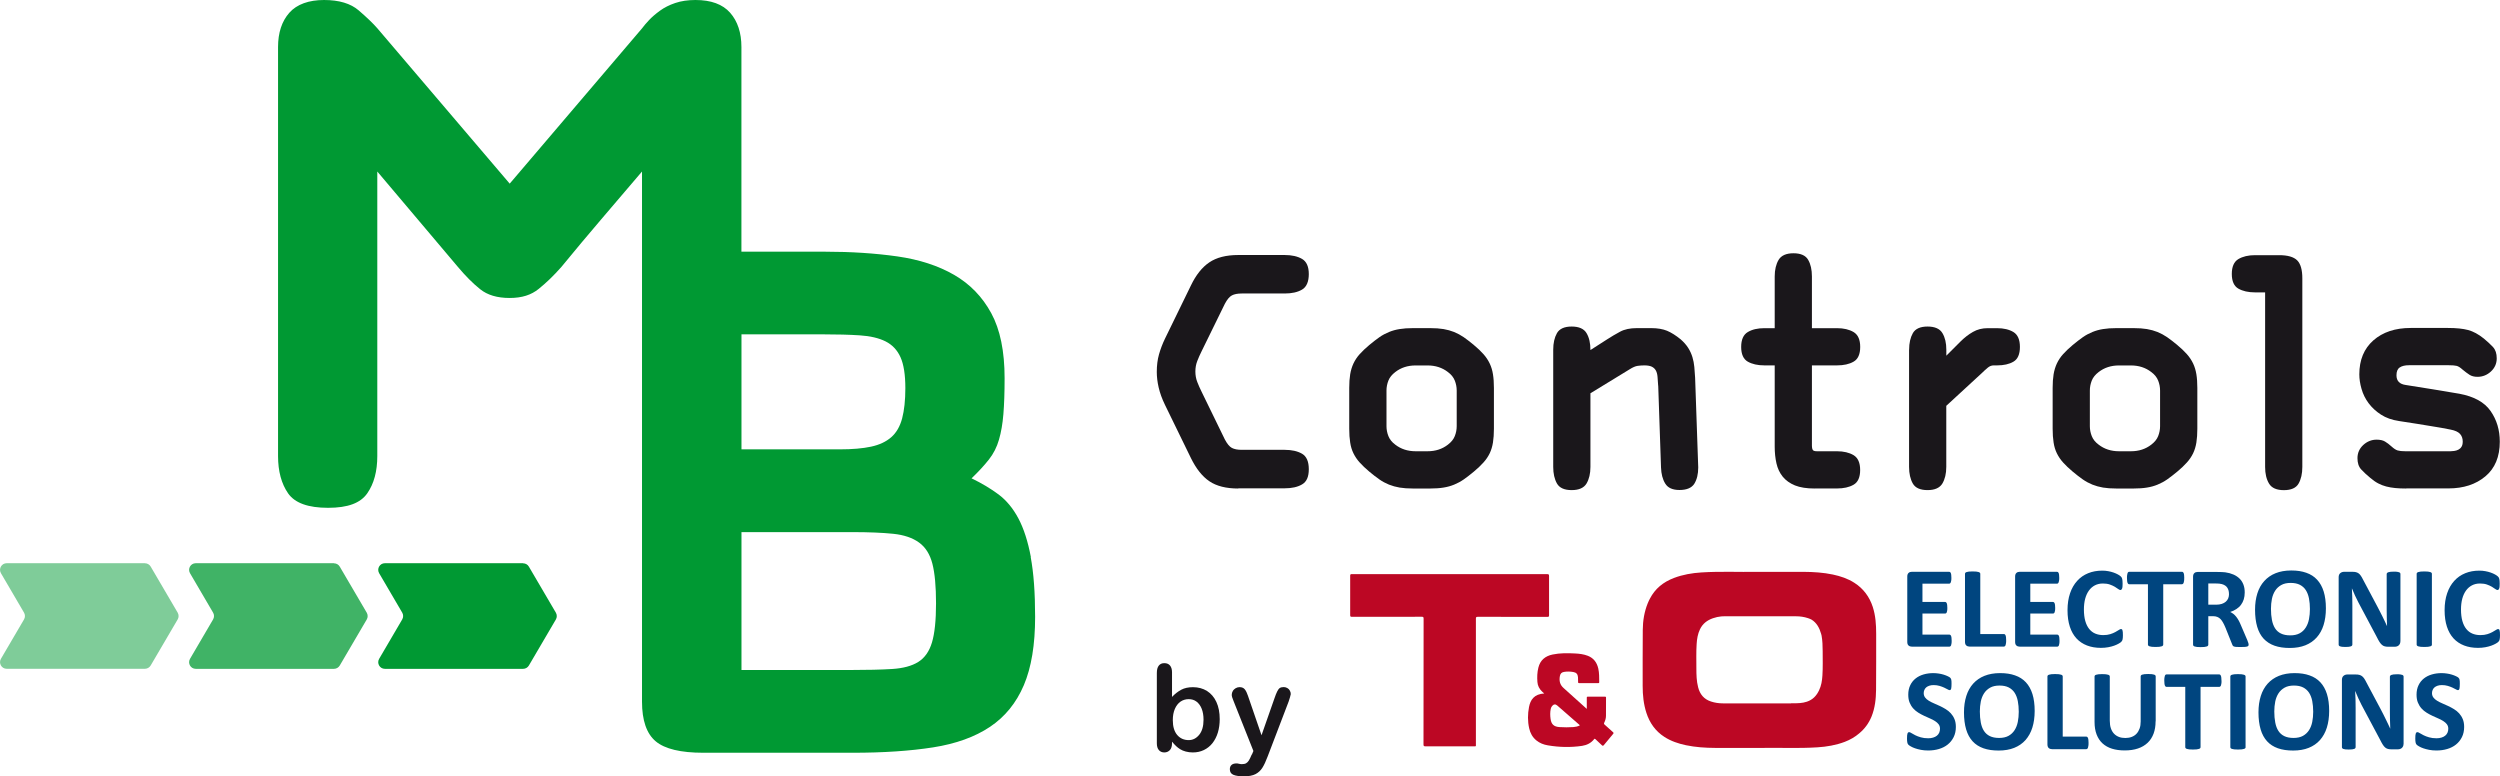 <?xml version="1.0" encoding="UTF-8"?><svg id="Ebene_1" xmlns="http://www.w3.org/2000/svg" xmlns:xlink="http://www.w3.org/1999/xlink" viewBox="0 0 474.29 147.3"><defs><style>.cls-1{fill:#1a171b;}.cls-2{fill:#093;}.cls-3{fill:#00457f;}.cls-4{fill:#bc0724;}.cls-5{opacity:.75;}.cls-6{opacity:.5;}</style></defs><path class="cls-1" d="M234.92,92.68c-2.3,0-4.12-.46-5.47-1.37-1.35-.91-2.52-2.38-3.51-4.4l-4.93-10.11c-.56-1.15-.95-2.24-1.19-3.27-.24-1.03-.36-2.02-.36-2.97,0-1.23.14-2.34.42-3.33.28-.99.65-1.98,1.13-2.97l4.93-10.11c.95-1.98,2.11-3.44,3.48-4.37,1.37-.93,3.2-1.4,5.5-1.4h8.8c1.35,0,2.45.25,3.3.74.85.5,1.28,1.46,1.28,2.88s-.43,2.45-1.28,2.94c-.85.5-1.95.74-3.3.74h-8.14c-.79,0-1.42.12-1.87.36-.46.24-.9.77-1.34,1.6l-4.4,8.98c-.32.63-.59,1.26-.83,1.87-.24.61-.36,1.28-.36,1.99s.12,1.38.36,1.99c.24.61.51,1.24.83,1.87l4.4,9.03c.44.83.88,1.37,1.34,1.61.46.24,1.08.36,1.87.36h8.14c1.35,0,2.45.25,3.3.74.85.5,1.28,1.48,1.28,2.94s-.43,2.39-1.28,2.88c-.85.5-1.95.74-3.3.74h-8.8Z"/><path class="cls-1" d="M268.09,92.68c-.99,0-1.84-.06-2.56-.18-.71-.12-1.39-.31-2.02-.56-.63-.26-1.24-.58-1.81-.98-.57-.4-1.22-.89-1.93-1.49s-1.32-1.17-1.81-1.72c-.5-.55-.89-1.14-1.19-1.75-.3-.61-.51-1.3-.62-2.05-.12-.75-.18-1.62-.18-2.62v-7.73c0-.99.06-1.85.18-2.59.12-.73.33-1.42.62-2.05.3-.63.69-1.23,1.19-1.78.5-.55,1.1-1.13,1.81-1.72.71-.59,1.36-1.09,1.93-1.49.57-.4,1.18-.72,1.81-.98.63-.26,1.31-.45,2.02-.56.71-.12,1.57-.18,2.56-.18h3.21c.99,0,1.84.06,2.56.18.71.12,1.39.31,2.02.56.63.26,1.24.59,1.81.98.57.4,1.22.89,1.93,1.49.71.59,1.32,1.17,1.81,1.72.5.56.89,1.15,1.19,1.78.3.63.51,1.32.62,2.05.12.73.18,1.6.18,2.59v7.73c0,.99-.06,1.86-.18,2.62-.12.75-.33,1.44-.62,2.05-.3.62-.69,1.2-1.19,1.75-.5.56-1.1,1.13-1.81,1.72s-1.36,1.09-1.93,1.49c-.58.4-1.18.72-1.81.98-.63.26-1.31.45-2.02.56-.71.12-1.57.18-2.56.18h-3.21ZM270.83,85.61c1.51,0,2.79-.42,3.86-1.25.63-.48,1.07-1.02,1.31-1.63s.36-1.24.36-1.87v-6.78c0-.63-.12-1.26-.36-1.87-.24-.61-.67-1.16-1.31-1.63-1.07-.83-2.36-1.25-3.86-1.25h-2.26c-1.51,0-2.79.42-3.86,1.25-.63.48-1.07,1.02-1.31,1.63-.24.61-.36,1.24-.36,1.87v6.78c0,.63.12,1.26.36,1.87s.67,1.16,1.31,1.63c1.07.83,2.36,1.25,3.86,1.25h2.26Z"/><path class="cls-1" d="M314.58,73.18c-.04-.63-.08-1.2-.12-1.69-.04-.5-.15-.9-.33-1.22-.18-.32-.44-.55-.77-.71-.34-.16-.8-.24-1.4-.24-.44,0-.86.03-1.28.09s-.9.27-1.46.62l-7.49,4.58v13.97c0,1.27-.25,2.32-.74,3.15-.5.83-1.44,1.25-2.82,1.25s-2.32-.42-2.79-1.25-.71-1.88-.71-3.15v-22.23c0-1.27.24-2.32.71-3.15.48-.83,1.41-1.25,2.79-1.25s2.33.42,2.82,1.25c.5.83.74,1.9.74,3.21l3.15-2.02c.79-.51,1.61-1,2.47-1.46.85-.46,1.91-.68,3.18-.68h2.73c1.19,0,2.19.17,3,.5.81.34,1.67.88,2.59,1.63.59.52,1.07,1.06,1.43,1.63.36.57.62,1.16.8,1.75s.3,1.22.36,1.87c.06.65.11,1.34.15,2.05l.59,17c0,1.27-.25,2.3-.74,3.09-.5.79-1.44,1.19-2.82,1.19-1.31,0-2.21-.41-2.7-1.22-.5-.81-.76-1.83-.8-3.06l-.53-15.51Z"/><path class="cls-1" d="M344.3,92.68c-1.55,0-2.8-.2-3.77-.59-.97-.4-1.74-.95-2.32-1.66-.57-.71-.97-1.55-1.19-2.53-.22-.97-.33-2.03-.33-3.18v-15.4h-1.96c-1.27,0-2.32-.24-3.15-.71-.83-.48-1.25-1.41-1.25-2.79s.42-2.33,1.25-2.82c.83-.5,1.88-.74,3.15-.74h1.96v-9.81c0-1.27.25-2.32.74-3.15.5-.83,1.44-1.25,2.82-1.25s2.32.42,2.79,1.25c.48.83.71,1.88.71,3.15v9.81h4.76c1.27,0,2.32.25,3.15.74.83.5,1.25,1.44,1.25,2.82s-.42,2.32-1.25,2.79c-.83.48-1.88.71-3.15.71h-4.76v15.28c0,.32.05.56.15.74.1.18.37.27.8.27h3.8c1.27,0,2.32.25,3.15.74.83.5,1.25,1.44,1.25,2.82s-.42,2.32-1.25,2.79c-.83.48-1.88.71-3.15.71h-4.22Z"/><path class="cls-1" d="M362.19,66.35c0-1.27.24-2.32.71-3.15.48-.83,1.41-1.25,2.79-1.25s2.33.42,2.82,1.25c.5.83.74,1.88.74,3.15v1.13l2.67-2.67c.75-.75,1.55-1.37,2.38-1.84.83-.48,1.76-.71,2.79-.71h1.78c1.27,0,2.31.25,3.12.74.81.5,1.22,1.44,1.22,2.82s-.41,2.32-1.22,2.79c-.81.48-1.85.71-3.12.71h-.65c-.4,0-.77.15-1.13.45-.36.3-.69.6-1.01.92l-6.84,6.3v11.59c0,1.27-.25,2.32-.74,3.15-.5.83-1.44,1.25-2.82,1.25s-2.32-.42-2.79-1.25-.71-1.88-.71-3.15v-22.23Z"/><path class="cls-1" d="M401.54,92.68c-.99,0-1.84-.06-2.56-.18-.71-.12-1.39-.31-2.02-.56-.63-.26-1.24-.58-1.81-.98-.57-.4-1.22-.89-1.93-1.49s-1.32-1.17-1.81-1.72c-.5-.55-.89-1.14-1.19-1.75-.3-.61-.51-1.3-.62-2.05-.12-.75-.18-1.62-.18-2.62v-7.73c0-.99.06-1.85.18-2.59.12-.73.33-1.42.62-2.05.3-.63.69-1.23,1.19-1.78.5-.55,1.1-1.13,1.81-1.72.71-.59,1.36-1.09,1.93-1.49.57-.4,1.18-.72,1.81-.98.63-.26,1.31-.45,2.02-.56.71-.12,1.57-.18,2.56-.18h3.21c.99,0,1.84.06,2.56.18.71.12,1.39.31,2.02.56.63.26,1.24.59,1.81.98.57.4,1.22.89,1.93,1.49.71.59,1.32,1.17,1.81,1.72.5.56.89,1.15,1.19,1.78.3.63.5,1.32.62,2.05.12.73.18,1.6.18,2.59v7.73c0,.99-.06,1.86-.18,2.62-.12.75-.33,1.44-.62,2.05-.3.62-.69,1.2-1.19,1.75-.5.56-1.1,1.13-1.81,1.72-.71.59-1.36,1.09-1.93,1.49-.58.4-1.18.72-1.81.98-.63.26-1.31.45-2.02.56-.71.12-1.57.18-2.56.18h-3.21ZM404.27,85.61c1.51,0,2.79-.42,3.86-1.25.63-.48,1.07-1.02,1.31-1.63.24-.61.36-1.24.36-1.87v-6.78c0-.63-.12-1.26-.36-1.87-.24-.61-.67-1.16-1.31-1.63-1.07-.83-2.36-1.25-3.86-1.25h-2.26c-1.51,0-2.79.42-3.86,1.25-.63.48-1.07,1.02-1.31,1.63-.24.61-.36,1.24-.36,1.87v6.78c0,.63.12,1.26.36,1.87s.67,1.16,1.31,1.63c1.07.83,2.36,1.25,3.86,1.25h2.26Z"/><path class="cls-1" d="M429.71,55.47h-1.9c-1.27,0-2.32-.24-3.15-.71s-1.25-1.41-1.25-2.79.42-2.33,1.25-2.82c.83-.49,1.88-.74,3.15-.74h4.58c1.62,0,2.76.33,3.42.98.65.65.98,1.79.98,3.42v35.78c0,1.27-.24,2.32-.71,3.15s-1.41,1.25-2.79,1.25-2.33-.42-2.82-1.25c-.5-.83-.74-1.88-.74-3.15v-33.11Z"/><path class="cls-1" d="M456.52,92.68c-.79,0-1.5-.03-2.11-.09s-1.19-.16-1.72-.3c-.54-.14-1.04-.34-1.52-.59s-.97-.6-1.49-1.04c-.67-.55-1.25-1.09-1.72-1.6-.48-.51-.71-1.23-.71-2.14,0-.99.37-1.82,1.1-2.5.73-.67,1.58-1.01,2.53-1.01.67,0,1.21.12,1.6.36.4.24.81.55,1.25.95.44.4.82.64,1.16.74.34.1.82.15,1.46.15h8.56c.2,0,.44-.02.71-.06.28-.04.54-.12.77-.24.24-.12.44-.3.59-.54.16-.24.24-.57.24-1.01,0-.59-.18-1.08-.53-1.46-.36-.38-.95-.64-1.78-.8-.56-.12-1.13-.23-1.72-.33-.59-.1-1.26-.21-1.99-.33s-1.58-.26-2.56-.42c-.97-.16-2.13-.34-3.48-.54-1.35-.2-2.5-.6-3.45-1.22-.95-.61-1.73-1.34-2.35-2.17s-1.06-1.73-1.34-2.71c-.28-.97-.42-1.89-.42-2.76,0-2.73.89-4.88,2.67-6.45,1.78-1.56,4.14-2.35,7.07-2.35h7.07c1.58,0,2.86.13,3.83.39.97.26,1.97.8,3,1.63.67.56,1.25,1.09,1.72,1.6.48.52.71,1.23.71,2.14,0,.99-.37,1.82-1.1,2.5-.73.67-1.58,1.01-2.53,1.01-.63,0-1.15-.13-1.54-.39-.4-.26-.83-.58-1.31-.98-.44-.4-.81-.63-1.13-.71-.32-.08-.81-.12-1.49-.12h-7.55c-.75,0-1.34.14-1.75.42-.42.28-.62.77-.62,1.49,0,1.07.59,1.68,1.78,1.84,1.94.32,3.68.59,5.2.83s3.18.52,4.96.83c2.77.52,4.75,1.6,5.91,3.27,1.17,1.67,1.75,3.61,1.75,5.83,0,2.85-.91,5.04-2.73,6.57-1.82,1.53-4.16,2.29-7.01,2.29h-8.02Z"/><path class="cls-2" d="M195.57,105.68c-.56-2.98-1.35-5.42-2.37-7.34-1.02-1.91-2.27-3.42-3.75-4.53-1.48-1.1-3.19-2.13-5.13-3.06,1.33-1.28,2.42-2.47,3.29-3.57.87-1.1,1.51-2.36,1.91-3.76.41-1.4.69-3.02.84-4.85.15-1.83.23-4.1.23-6.83,0-5.1-.84-9.21-2.53-12.32-1.68-3.1-4.03-5.53-7.04-7.27-3.01-1.74-6.61-2.91-10.8-3.51-4.19-.59-8.73-.89-13.63-.89h-15.93V8.93c0-2.72-.72-4.89-2.14-6.51-1.43-1.62-3.63-2.42-6.59-2.42-1.43,0-2.71.19-3.83.57-1.12.38-2.09.87-2.91,1.47-.82.6-1.51,1.19-2.07,1.79-.56.6-1,1.11-1.3,1.53l-25.12,29.48-25.12-29.48c-.82-.94-1.99-2.06-3.52-3.38-1.53-1.32-3.73-1.98-6.59-1.98s-5.16.81-6.58,2.42c-1.43,1.62-2.14,3.79-2.14,6.51v77.59c0,2.89.64,5.25,1.91,7.08,1.28,1.83,3.8,2.74,7.58,2.74s6.15-.91,7.43-2.74c1.28-1.83,1.91-4.19,1.91-7.08v-53.98l15.31,18.12c1.43,1.7,2.83,3.11,4.21,4.21,1.38,1.11,3.24,1.66,5.59,1.66s4.08-.57,5.51-1.72c1.43-1.15,2.86-2.53,4.29-4.15,2.65-3.23,5.18-6.25,7.58-9.06,2.4-2.81,4.98-5.83,7.73-9.06v24.87s0,.01,0,.02v75.68c0,3.57.87,6.08,2.6,7.53,1.73,1.45,4.75,2.17,9.04,2.17h28.33c5.82,0,10.9-.34,15.24-1.02,4.34-.68,7.94-1.98,10.8-3.89,2.86-1.91,5-4.55,6.43-7.91,1.43-3.36,2.14-7.68,2.14-12.95,0-4.59-.28-8.38-.84-11.36ZM156.14,63.43c2.65,0,4.98.06,6.97.19,1.99.13,3.62.51,4.9,1.15,1.27.64,2.22,1.64,2.83,3,.61,1.36.92,3.32.92,5.87,0,2.3-.21,4.21-.61,5.74-.41,1.53-1.1,2.72-2.07,3.57-.97.85-2.25,1.45-3.83,1.79-1.58.34-3.55.51-5.9.51h-18.68v-21.82h15.47ZM176.81,121.88c-.51,1.7-1.38,2.94-2.6,3.7-1.23.77-2.89,1.21-4.98,1.34-2.09.13-4.72.19-7.89.19h-20.67v-26.16h20.98c3.16,0,5.77.11,7.81.32,2.04.21,3.68.77,4.9,1.66,1.23.89,2.07,2.23,2.53,4.02s.69,4.3.69,7.53-.26,5.7-.77,7.4Z"/><a xlink:href="/leistungen/10-punkte-plus-programm#montage-werkplaung"><g class="cls-6"><path class="cls-2" d="M27.48,106.85H1.27c-.98,0-1.58,1.06-1.09,1.9l4.38,7.48c.23.39.23.88,0,1.28L.18,124.98c-.49.84.11,1.9,1.09,1.9h26.22c.45,0,.86-.24,1.09-.62l5.13-8.75c.23-.39.23-.88,0-1.28l-5.13-8.75c-.23-.39-.64-.62-1.09-.62Z"/></g></a><a xlink:href="/leistungen/10-punkte-plus-programm#montage"><g class="cls-5"><path class="cls-2" d="M63.36,106.85h-26.22c-.98,0-1.58,1.06-1.09,1.9l4.38,7.48c.23.39.23.88,0,1.28l-4.38,7.48c-.49.84.11,1.9,1.09,1.9h26.22c.45,0,.86-.24,1.09-.62l5.13-8.75c.23-.39.23-.88,0-1.28l-5.13-8.75c-.23-.39-.64-.62-1.09-.62Z"/></g></a><a xlink:href="/leistungen/10-punkte-plus-programm#revision"><path class="cls-2" d="M99.24,106.85h-26.22c-.98,0-1.58,1.06-1.09,1.9l4.38,7.48c.23.39.23.88,0,1.28l-4.38,7.48c-.49.84.11,1.9,1.09,1.9h26.22c.45,0,.86-.24,1.09-.62l5.13-8.75c.23-.39.23-.88,0-1.28l-5.13-8.75c-.23-.39-.64-.62-1.09-.62Z"/></a><path class="cls-1" d="M222.35,127.56v4.66c.57-.6,1.16-1.05,1.76-1.37.6-.32,1.33-.48,2.21-.48,1.01,0,1.9.24,2.67.72.76.48,1.36,1.18,1.78,2.09s.63,2,.63,3.25c0,.92-.12,1.77-.35,2.54-.23.77-.58,1.44-1.02,2.01-.45.57-.99,1-1.63,1.31s-1.34.46-2.11.46c-.47,0-.91-.06-1.33-.17-.41-.11-.77-.26-1.06-.44-.29-.18-.54-.37-.74-.56-.21-.19-.48-.48-.81-.87v.3c0,.57-.14,1.01-.41,1.3-.28.29-.63.44-1.05.44s-.78-.15-1.03-.44c-.26-.29-.39-.73-.39-1.3v-13.33c0-.62.12-1.09.37-1.4.25-.32.6-.47,1.05-.47.47,0,.83.15,1.08.45.25.3.38.73.38,1.29ZM222.5,136.63c0,1.21.28,2.15.83,2.8s1.28.98,2.19.98c.77,0,1.43-.33,1.98-1s.83-1.62.83-2.87c0-.8-.12-1.5-.35-2.08-.23-.58-.56-1.03-.98-1.35-.42-.32-.92-.47-1.49-.47s-1.1.16-1.55.47c-.45.32-.81.78-1.07,1.38-.26.6-.39,1.31-.39,2.14Z"/><path class="cls-1" d="M237.51,143.15l.28-.68-3.76-9.46c-.23-.54-.35-.94-.35-1.18,0-.26.07-.5.2-.73s.32-.4.55-.54c.23-.13.48-.2.73-.2.44,0,.77.14,1,.42.22.28.42.68.59,1.2l2.58,7.51,2.45-6.99c.19-.57.37-1.01.53-1.33.16-.32.32-.54.5-.65.17-.11.42-.17.74-.17.23,0,.45.06.67.18s.38.29.49.5c.12.21.17.43.17.66-.03.14-.08.34-.15.6-.07.26-.15.53-.25.79l-3.98,10.42c-.34.92-.68,1.64-1.01,2.16-.33.52-.76.92-1.3,1.2-.54.28-1.27.42-2.19.42s-1.56-.1-2.01-.29c-.45-.19-.67-.55-.67-1.06,0-.35.11-.62.32-.81.21-.19.53-.29.94-.29.16,0,.32.02.48.07.19.04.36.07.5.07.35,0,.63-.05.83-.16s.38-.29.54-.54c.16-.26.34-.64.55-1.14Z"/><path class="cls-4" d="M275.02,108.92c6.17,0,12.33,0,18.5,0,.3,0,.36.08.36.37-.01,2.48-.01,4.96,0,7.44,0,.25-.07.3-.3.3-4.41,0-8.82,0-13.23-.01-.27,0-.35.06-.35.34,0,7.95,0,15.91,0,23.86,0,.4.06.37-.38.37-3.06,0-6.13,0-9.19,0-.28,0-.37-.05-.37-.36.01-7.95,0-15.91.02-23.86,0-.3-.07-.36-.36-.36-4.41.01-8.82,0-13.23.01-.25,0-.34-.04-.34-.32.01-2.49.01-4.98,0-7.47,0-.27.08-.31.32-.31,6.19,0,12.37,0,18.56,0Z"/><path class="cls-4" d="M292.97,131.57c-.18-.17-.32-.28-.44-.4-.5-.49-.81-1.08-.86-1.79-.07-.91-.04-1.82.18-2.71.35-1.43,1.31-2.21,2.71-2.5,1.4-.29,2.81-.27,4.22-.2.84.04,1.68.14,2.47.45,1.11.44,1.71,1.28,1.97,2.41.19.85.17,1.71.18,2.57,0,.16-.05.2-.2.2-1.19,0-2.38,0-3.58,0-.18,0-.24-.05-.23-.23.01-.3,0-.6-.02-.9-.05-.58-.31-.88-.89-.98-.58-.1-1.18-.12-1.76-.02-.46.08-.69.31-.78.77-.17.89-.02,1.66.7,2.29,1.45,1.29,2.89,2.6,4.4,3.96,0-.2,0-.33,0-.46,0-.55,0-1.1,0-1.66,0-.15.04-.2.19-.2,1.09,0,2.17,0,3.26,0,.15,0,.2.04.2.19,0,1.14,0,2.29-.01,3.43,0,.46-.13.9-.33,1.31-.08.16-.06.25.07.37.53.47,1.05.95,1.58,1.42.13.12.17.19.04.34-.59.69-1.17,1.39-1.74,2.1-.15.18-.23.21-.41.04-.39-.39-.81-.75-1.21-1.14-.1-.09-.15-.12-.25,0-.58.74-1.38,1.13-2.28,1.27-2.17.32-4.35.27-6.51-.1-.79-.13-1.53-.42-2.16-.93-.74-.6-1.17-1.39-1.37-2.3-.3-1.34-.29-2.69-.03-4.04.26-1.34.95-2.46,2.92-2.57ZM299.71,137.62c-.03-.11-.13-.16-.2-.22-1.36-1.18-2.71-2.37-4.07-3.55-.34-.3-.66-.27-.96.07-.14.16-.24.35-.28.57-.13.63-.12,1.27-.03,1.91.14,1.02.64,1.47,1.68,1.54.88.06,1.76.06,2.64,0,.42-.03.84-.12,1.22-.31Z"/><path class="cls-4" d="M355.94,120.23c0-1.73-.11-3.44-.65-5.1-.62-1.9-1.77-3.46-3.47-4.55-1.25-.81-2.64-1.27-4.09-1.58-1.82-.38-3.66-.5-5.52-.51-2.82-.01-5.64,0-9.15,0-2.97.06-6.62-.12-10.27.11-1.77.11-3.52.41-5.19,1.04-2.08.79-3.61,2.04-4.6,3.96-.02.04-.04.08-.06.12-.03.06-.06.12-.09.17-.09.18-.17.36-.24.54-.66,1.63-.94,3.34-.95,5.08-.03,3.55-.02,7.09-.02,10.64,0,1.73.17,3.44.71,5.1.62,1.9,1.71,3.46,3.41,4.55,1.25.81,2.64,1.27,4.09,1.58,1.82.38,3.66.5,5.52.51,2.82.01,5.64,0,9.15,0,2.97-.06,6.62.12,10.27-.11,1.77-.11,3.52-.41,5.19-1.04,1.04-.4,1.95-.93,2.73-1.6,1.01-.83,1.82-1.9,2.35-3.2.66-1.63.84-3.33.86-5.07.03-3.55.02-7.09.02-10.64ZM333.82,133.45h0c-2.32,0-4.63,0-6.95-.01-.77,0-1.53-.11-2.26-.35-1.34-.43-2.11-1.37-2.45-2.71-.3-1.17-.33-2.36-.33-3.55,0-1.55-.05-3.1.05-4.65.06-.97.21-1.92.64-2.81.51-1.06,1.36-1.7,2.45-2.08.54-.19,1.07-.3,1.6-.35.25-.02.5-.03.73-.03,2.16,0,4.32,0,6.49,0h0c2.32,0,4.63,0,6.95.01.77,0,1.53.11,2.26.35.25.08.48.18.69.29.95.59,1.48,1.55,1.8,2.67.03.11.06.23.09.34.18.97.2,1.96.21,2.95,0,1.55.05,3.1-.05,4.65-.06.97-.21,1.92-.64,2.81-.51,1.06-1.21,1.77-2.3,2.14-.9.3-1.72.3-2.66.3-.03,0-.34,0-.37,0l.03.02c-1.99,0-3.98,0-5.97,0Z"/><path class="cls-3" d="M371.06,137.88c0,.75-.14,1.4-.42,1.96-.28.56-.65,1.03-1.13,1.41-.47.38-1.03.66-1.67.85s-1.31.28-2.04.28c-.49,0-.94-.04-1.36-.12-.42-.08-.79-.18-1.11-.29-.32-.11-.59-.23-.81-.36-.22-.12-.37-.23-.47-.33-.1-.09-.16-.23-.2-.41-.04-.18-.06-.44-.06-.77,0-.23,0-.42.02-.57.01-.15.04-.28.07-.37.03-.09.08-.16.13-.2.05-.04.12-.06.19-.06.1,0,.25.06.43.18.19.12.43.25.72.4.29.15.64.28,1.05.4.41.12.87.18,1.41.18.35,0,.66-.04.94-.13.28-.08.51-.2.71-.36.19-.15.34-.34.44-.57.1-.23.15-.48.15-.76,0-.32-.09-.6-.26-.83s-.4-.43-.68-.61c-.28-.18-.6-.35-.96-.5-.36-.16-.73-.32-1.11-.5-.38-.18-.75-.37-1.11-.6-.36-.22-.68-.49-.96-.8-.28-.31-.51-.68-.68-1.1-.18-.42-.26-.93-.26-1.52,0-.68.13-1.28.38-1.79.25-.52.59-.94,1.02-1.28.43-.34.93-.59,1.51-.76.58-.17,1.2-.25,1.85-.25.34,0,.67.03,1.01.08.34.05.65.12.94.21.29.09.55.19.78.3.23.11.38.2.45.27.07.07.12.14.15.19.03.05.05.12.07.2.02.08.03.19.04.32,0,.13.01.29.01.48,0,.21,0,.39-.02.54-.01.15-.03.27-.05.36-.03.1-.06.16-.11.21-.05.04-.11.07-.19.07s-.21-.05-.38-.15c-.18-.1-.39-.21-.65-.33-.26-.12-.55-.23-.89-.33-.34-.1-.71-.15-1.11-.15-.31,0-.59.04-.82.12-.23.08-.43.18-.59.32-.16.14-.27.3-.35.49-.08.19-.12.39-.12.6,0,.31.09.59.26.82.17.23.4.43.69.61.29.18.62.35.98.5.37.16.74.32,1.12.5.38.18.75.37,1.12.6.37.22.69.49.98.8.28.31.52.68.69,1.1.18.42.26.92.26,1.48Z"/><path class="cls-3" d="M386.01,134.88c0,1.18-.15,2.23-.44,3.16-.29.93-.73,1.71-1.3,2.36-.58.65-1.29,1.14-2.14,1.48-.85.34-1.84.51-2.95.51s-2.07-.14-2.89-.43c-.82-.29-1.51-.73-2.05-1.32s-.96-1.34-1.23-2.26c-.27-.91-.41-1.99-.41-3.24,0-1.15.15-2.18.44-3.1.29-.92.73-1.7,1.3-2.34.58-.64,1.29-1.14,2.14-1.48.85-.34,1.84-.52,2.96-.52s2.02.14,2.84.43c.82.28,1.51.72,2.06,1.31.55.59.97,1.34,1.25,2.24.28.9.42,1.97.42,3.19ZM382.99,135.03c0-.75-.06-1.42-.18-2.03-.12-.61-.32-1.13-.6-1.57-.28-.43-.66-.77-1.12-1.01-.47-.24-1.05-.36-1.75-.36s-1.3.13-1.78.4c-.47.27-.86.62-1.15,1.07-.29.45-.5.97-.62,1.56-.12.6-.18,1.23-.18,1.89,0,.77.06,1.47.18,2.09.12.62.31,1.15.59,1.58.28.44.65.77,1.12,1,.47.23,1.06.35,1.76.35s1.3-.13,1.78-.39c.47-.26.86-.62,1.15-1.07.29-.45.5-.98.62-1.58.12-.6.18-1.24.18-1.92Z"/><path class="cls-3" d="M396.23,140.93c0,.22,0,.4-.03.55-.02.15-.05.27-.08.37-.04.1-.08.17-.14.21-.05.04-.12.07-.19.07h-6.5c-.24,0-.44-.07-.61-.21-.16-.14-.25-.37-.25-.7v-12.88c0-.07.02-.14.07-.2.05-.06.13-.11.24-.14.11-.04.26-.07.44-.09.19-.02.42-.03.7-.03s.52.01.7.03c.18.02.33.05.44.09.11.04.19.08.24.14.05.06.07.12.07.2v11.41h4.46c.07,0,.14.02.19.06.05.04.1.11.14.2.04.09.06.21.08.36.02.15.03.33.03.55Z"/><path class="cls-3" d="M408.95,136.85c0,.87-.13,1.65-.38,2.33-.26.69-.63,1.27-1.13,1.74-.5.47-1.11.84-1.84,1.08-.73.25-1.57.37-2.52.37-.89,0-1.69-.11-2.4-.33-.71-.22-1.31-.56-1.8-1.01-.49-.45-.86-1.02-1.12-1.69-.26-.68-.39-1.47-.39-2.37v-8.62c0-.07.02-.14.07-.2.04-.06.12-.11.24-.14.11-.04.26-.07.44-.09.18-.02.42-.03.7-.03s.51.01.69.03c.18.02.33.05.44.09.11.04.19.08.24.14.05.06.07.12.07.2v8.37c0,.56.07,1.05.21,1.46.14.41.34.75.6,1.02.26.27.57.47.93.61.36.14.77.2,1.21.2s.86-.07,1.22-.21c.36-.14.66-.34.91-.61.25-.27.44-.6.58-.99.14-.39.2-.83.2-1.33v-8.54c0-.07.02-.14.07-.2.04-.06.12-.11.23-.14.11-.04.26-.07.44-.09.19-.02.42-.03.7-.03s.51.01.68.03c.18.02.32.05.43.09.11.04.19.08.23.14.04.06.07.12.07.2v8.5Z"/><path class="cls-3" d="M421.46,129.14c0,.21,0,.39-.03.54-.02.15-.05.27-.08.36-.04.09-.08.16-.14.2-.05.04-.11.07-.18.07h-3.55v11.43c0,.07-.02.14-.07.2-.05.06-.13.11-.24.14-.11.04-.26.07-.44.09-.19.02-.42.03-.7.03s-.51-.01-.7-.03c-.19-.02-.33-.05-.44-.09-.11-.04-.19-.08-.24-.14-.05-.06-.07-.12-.07-.2v-11.43h-3.55c-.07,0-.14-.02-.19-.07-.05-.04-.1-.11-.13-.2-.04-.09-.06-.21-.08-.36-.02-.15-.03-.33-.03-.54s0-.41.03-.56c.02-.15.05-.28.08-.37.04-.09.08-.16.13-.2.05-.04.11-.06.19-.06h9.99c.07,0,.13.02.18.06.05.04.1.11.14.2.04.09.06.21.08.37.02.15.03.34.03.56Z"/><path class="cls-3" d="M426.03,141.74c0,.07-.02.14-.07.2-.05.06-.13.11-.24.14-.11.04-.26.07-.44.09-.18.02-.42.03-.7.03s-.51-.01-.7-.03c-.19-.02-.33-.05-.44-.09-.11-.04-.19-.08-.24-.14-.05-.06-.07-.12-.07-.2v-13.39c0-.07.02-.14.07-.2.05-.06.13-.11.24-.14.11-.04.26-.07.44-.09.18-.02.41-.03.69-.03s.52.01.7.03c.18.02.33.05.44.09.11.04.19.08.24.14.05.06.07.12.07.2v13.39Z"/><path class="cls-3" d="M441.88,134.88c0,1.18-.15,2.23-.44,3.16-.29.93-.73,1.71-1.3,2.36-.58.65-1.29,1.14-2.14,1.48-.85.34-1.84.51-2.95.51s-2.07-.14-2.89-.43c-.82-.29-1.51-.73-2.05-1.32s-.96-1.34-1.23-2.26c-.27-.91-.41-1.99-.41-3.24,0-1.15.15-2.18.44-3.1.29-.92.73-1.7,1.3-2.34.58-.64,1.29-1.14,2.14-1.48.85-.34,1.84-.52,2.96-.52s2.02.14,2.84.43c.82.28,1.51.72,2.06,1.31.55.59.97,1.34,1.25,2.24.28.9.42,1.97.42,3.19ZM438.85,135.03c0-.75-.06-1.42-.18-2.03-.12-.61-.32-1.13-.6-1.57-.28-.43-.66-.77-1.12-1.01-.47-.24-1.05-.36-1.75-.36s-1.3.13-1.78.4c-.47.27-.86.62-1.15,1.07-.29.45-.5.97-.62,1.56-.12.6-.18,1.23-.18,1.89,0,.77.06,1.47.18,2.09.12.62.31,1.15.59,1.58.28.44.65.77,1.12,1,.47.23,1.06.35,1.76.35s1.3-.13,1.78-.39c.47-.26.86-.62,1.15-1.07.29-.45.5-.98.62-1.58.12-.6.18-1.24.18-1.92Z"/><path class="cls-3" d="M455.99,141.13c0,.17-.03.32-.09.45-.06.13-.14.24-.24.33-.1.09-.22.15-.35.19-.14.04-.27.06-.41.06h-1.23c-.26,0-.48-.03-.66-.08-.19-.05-.36-.14-.52-.28-.16-.14-.31-.32-.45-.55-.15-.23-.31-.53-.49-.89l-3.53-6.63c-.2-.39-.41-.82-.62-1.28-.21-.46-.4-.9-.57-1.33h-.02c.03.53.05,1.05.07,1.57.01.52.02,1.06.02,1.62v7.42c0,.07-.02.14-.06.2-.04.06-.11.11-.21.15-.1.04-.23.07-.4.09-.17.02-.38.03-.65.03s-.47-.01-.64-.03c-.17-.02-.3-.05-.39-.09-.1-.04-.16-.09-.2-.15-.04-.06-.05-.12-.05-.2v-12.74c0-.34.1-.6.3-.77.2-.17.45-.26.74-.26h1.55c.28,0,.51.02.7.07.19.05.36.13.51.24.15.11.29.26.42.45.13.19.27.43.41.72l2.76,5.18c.16.31.32.62.48.93.16.3.31.61.45.91.15.3.29.6.43.89.14.29.27.58.41.88h.01c-.02-.51-.04-1.04-.05-1.6-.01-.56-.02-1.08-.02-1.59v-6.65c0-.07.02-.14.07-.2.04-.06.12-.11.22-.15.1-.04.24-.07.41-.09.17-.02.38-.03.65-.03.25,0,.46,0,.62.03.17.02.3.05.39.09.09.04.16.1.19.15.04.06.05.12.05.2v12.74Z"/><path class="cls-3" d="M467.49,137.88c0,.75-.14,1.4-.42,1.96-.28.56-.65,1.03-1.13,1.41-.47.38-1.03.66-1.67.85s-1.31.28-2.04.28c-.49,0-.94-.04-1.36-.12-.42-.08-.79-.18-1.11-.29-.32-.11-.59-.23-.81-.36-.22-.12-.37-.23-.47-.33-.1-.09-.16-.23-.2-.41-.04-.18-.06-.44-.06-.77,0-.23,0-.42.02-.57.01-.15.04-.28.07-.37.03-.09.08-.16.13-.2.05-.04.12-.06.19-.06.1,0,.25.06.43.18.19.12.43.25.72.4.29.15.64.28,1.05.4.41.12.87.18,1.41.18.35,0,.66-.04.94-.13.28-.08.51-.2.71-.36.19-.15.34-.34.44-.57.1-.23.15-.48.15-.76,0-.32-.09-.6-.26-.83s-.4-.43-.68-.61c-.28-.18-.6-.35-.96-.5-.36-.16-.73-.32-1.11-.5-.38-.18-.75-.37-1.11-.6-.36-.22-.68-.49-.96-.8-.28-.31-.51-.68-.68-1.1-.18-.42-.26-.93-.26-1.52,0-.68.13-1.28.38-1.79.25-.52.59-.94,1.02-1.28.43-.34.93-.59,1.51-.76.58-.17,1.2-.25,1.85-.25.34,0,.67.03,1.01.08.34.05.65.12.94.21.29.09.55.19.78.3.23.11.38.2.45.27.07.07.12.14.15.19.03.05.05.12.07.2.02.08.03.19.04.32,0,.13.01.29.01.48,0,.21,0,.39-.02.54-.01.15-.03.27-.05.36-.03.1-.06.16-.11.21-.05.04-.11.07-.19.07s-.21-.05-.38-.15c-.18-.1-.39-.21-.65-.33-.26-.12-.55-.23-.89-.33-.34-.1-.71-.15-1.11-.15-.31,0-.59.04-.82.12-.23.08-.43.18-.59.32-.16.14-.27.3-.35.49-.08.19-.12.39-.12.6,0,.31.09.59.26.82.17.23.4.43.69.61.29.18.62.35.98.5.37.16.74.32,1.12.5.38.18.75.37,1.12.6.37.22.69.49.98.8.28.31.52.68.69,1.1.18.42.26.92.26,1.48Z"/><path class="cls-3" d="M370.26,121.55c0,.21,0,.39-.03.53-.02.14-.05.26-.08.35-.04.09-.08.15-.14.19-.05.04-.12.06-.18.06h-7.13c-.24,0-.44-.07-.61-.21s-.25-.37-.25-.7v-12.38c0-.32.08-.55.25-.7s.37-.21.61-.21h7.09c.07,0,.12.02.18.05.05.04.09.1.13.19.04.09.06.21.08.35.02.14.03.32.03.54,0,.2,0,.38-.03.52-.02.14-.05.26-.08.35-.04.09-.08.15-.13.19-.05.04-.11.06-.18.06h-5.07v3.47h4.29c.07,0,.13.02.18.06.05.04.1.1.14.19.04.08.06.2.08.34.02.14.03.32.03.52s0,.39-.03.53c-.02.14-.05.25-.08.33-.04.08-.08.14-.14.18-.05.04-.12.05-.18.05h-4.29v4h5.11c.07,0,.13.02.18.06.05.04.1.1.14.19.04.09.06.2.08.35.02.14.03.32.03.53Z"/><path class="cls-3" d="M380.6,121.47c0,.22,0,.4-.03.55-.02.15-.05.27-.08.37-.04.1-.08.17-.14.21s-.12.07-.19.07h-6.51c-.24,0-.44-.07-.61-.21s-.25-.37-.25-.7v-12.89c0-.07.02-.14.07-.2.05-.06.13-.11.24-.14.11-.04.26-.07.44-.09s.42-.03.7-.03.52.01.7.03c.18.02.33.05.44.09.11.04.19.08.24.14.05.06.07.12.07.2v11.42h4.47c.07,0,.14.02.19.06.05.04.1.11.14.2.04.09.06.21.08.36.02.15.03.33.03.55Z"/><path class="cls-3" d="M390.72,121.55c0,.21,0,.39-.03.53-.02.14-.05.26-.08.35-.04.09-.08.15-.14.19-.05.04-.12.06-.18.06h-7.13c-.24,0-.44-.07-.61-.21s-.25-.37-.25-.7v-12.38c0-.32.08-.55.25-.7s.37-.21.61-.21h7.09c.07,0,.12.02.18.05.05.04.09.1.13.19.04.09.06.21.08.35.02.14.03.32.03.54,0,.2,0,.38-.03.52-.02.14-.05.26-.08.35-.04.09-.08.15-.13.19-.05.04-.11.06-.18.06h-5.07v3.47h4.29c.07,0,.13.02.18.06.05.04.1.1.14.19.04.08.06.2.08.34.02.14.03.32.03.52s0,.39-.03.53c-.02.14-.05.25-.08.33-.04.08-.08.14-.14.18-.05.04-.12.05-.18.05h-4.29v4h5.11c.07,0,.13.02.18.06.05.04.1.1.14.19.04.09.06.2.08.35.02.14.03.32.03.53Z"/><path class="cls-3" d="M402.75,120.53c0,.18,0,.34-.02.47-.01.13-.03.24-.05.33-.02.09-.05.17-.09.24-.04.07-.1.14-.18.22-.08.08-.24.19-.47.32s-.51.26-.84.38c-.33.12-.71.22-1.14.3-.43.08-.89.12-1.39.12-.97,0-1.85-.15-2.63-.45-.78-.3-1.45-.75-2-1.34-.55-.6-.97-1.34-1.26-2.23-.29-.89-.44-1.93-.44-3.12s.16-2.28.48-3.21c.32-.94.77-1.72,1.35-2.36.58-.64,1.27-1.12,2.08-1.45.81-.33,1.7-.49,2.67-.49.39,0,.78.03,1.14.1.37.07.7.15,1.01.26.31.11.59.23.84.37.25.14.42.26.52.36s.17.18.2.25c.04.07.07.15.09.25.02.1.04.22.05.36.01.14.02.31.02.52,0,.22,0,.41-.02.56-.01.15-.04.28-.08.37-.04.1-.08.16-.13.21-.05.04-.11.07-.18.07-.11,0-.25-.06-.42-.19-.17-.13-.39-.27-.65-.43-.27-.16-.59-.3-.95-.43-.37-.13-.81-.19-1.32-.19-.56,0-1.07.12-1.51.35-.44.23-.82.56-1.13.99-.31.43-.55.95-.71,1.55-.16.61-.24,1.29-.24,2.05,0,.83.09,1.56.26,2.17.17.61.42,1.11.74,1.51s.7.69,1.15.88c.45.19.96.29,1.52.29.51,0,.95-.06,1.33-.18s.69-.25.96-.4c.27-.15.49-.28.66-.39.17-.12.31-.18.4-.18.07,0,.13.01.18.04.04.03.08.09.11.18.03.09.05.21.07.37.01.16.02.37.02.63Z"/><path class="cls-3" d="M414.38,109.67c0,.21,0,.39-.03.54-.02.15-.05.27-.08.36-.04.09-.08.16-.14.2s-.12.07-.18.07h-3.55v11.44c0,.07-.02.14-.07.2-.05.06-.13.11-.24.14-.11.04-.26.07-.44.09s-.42.03-.7.03-.51-.01-.7-.03-.33-.05-.44-.09c-.11-.04-.19-.08-.24-.14-.05-.06-.07-.12-.07-.2v-11.44h-3.55c-.07,0-.14-.02-.19-.07-.05-.04-.1-.11-.13-.2-.04-.09-.06-.21-.08-.36-.02-.15-.03-.33-.03-.54s0-.41.03-.56c.02-.15.05-.28.08-.37.04-.09.08-.16.13-.2.05-.04.11-.06.19-.06h10.01c.07,0,.13.02.18.06.05.04.1.11.14.2.04.09.06.21.08.37.02.15.03.34.03.56Z"/><path class="cls-3" d="M426.59,122.31c0,.08-.01.15-.04.2-.03.05-.1.1-.21.14s-.27.06-.48.08c-.21.01-.5.02-.87.02-.31,0-.55,0-.74-.02-.18-.01-.33-.04-.43-.08-.11-.04-.18-.09-.22-.15-.04-.06-.08-.14-.11-.22l-1.27-3.17c-.15-.36-.3-.68-.45-.95-.15-.28-.31-.51-.49-.7-.18-.19-.39-.33-.62-.42-.23-.09-.5-.14-.81-.14h-.9v5.41c0,.07-.02.14-.07.2-.05.06-.13.11-.24.14-.11.04-.26.07-.44.09-.18.02-.42.03-.7.03s-.51-.01-.7-.03-.33-.05-.44-.09c-.11-.04-.19-.08-.23-.14-.04-.06-.07-.12-.07-.2v-12.89c0-.32.08-.55.25-.7s.37-.21.61-.21h3.68c.37,0,.68,0,.92.02.24.01.46.03.66.05.57.08,1.08.22,1.54.42.46.2.84.46,1.16.77s.56.69.73,1.13c.17.44.25.93.25,1.5,0,.48-.06.91-.18,1.3-.12.39-.3.74-.53,1.05-.23.31-.52.57-.87.8-.34.23-.74.41-1.17.55.21.1.41.23.6.37.19.15.36.32.53.53s.32.45.47.71c.15.27.29.57.43.91l1.2,2.8c.11.28.18.48.22.61.04.13.05.23.05.3ZM422.87,112.67c0-.47-.11-.86-.32-1.18-.21-.32-.56-.55-1.04-.68-.15-.04-.31-.07-.5-.09s-.44-.03-.77-.03h-1.29v4.03h1.47c.41,0,.77-.05,1.08-.15s.56-.24.77-.42c.2-.18.36-.39.46-.64.1-.25.15-.53.15-.83Z"/><path class="cls-3" d="M441.26,115.42c0,1.18-.15,2.23-.44,3.16-.29.93-.73,1.72-1.31,2.36-.58.65-1.29,1.14-2.14,1.48-.85.34-1.84.51-2.96.51s-2.07-.14-2.89-.43-1.51-.73-2.06-1.32-.96-1.35-1.23-2.26c-.27-.91-.41-2-.41-3.25,0-1.15.15-2.18.44-3.1.29-.92.73-1.7,1.31-2.34.58-.64,1.29-1.14,2.14-1.48.85-.34,1.84-.52,2.97-.52s2.02.14,2.85.43,1.51.72,2.06,1.32c.55.59.97,1.34,1.25,2.24.28.9.42,1.97.42,3.2ZM438.23,115.57c0-.75-.06-1.42-.18-2.04-.12-.61-.32-1.13-.6-1.57-.28-.44-.66-.77-1.12-1.01-.47-.24-1.05-.36-1.76-.36s-1.3.13-1.78.4c-.48.27-.86.62-1.15,1.07-.29.45-.5.97-.62,1.56-.12.6-.18,1.23-.18,1.89,0,.78.06,1.47.18,2.09.12.62.31,1.15.59,1.59.28.44.65.77,1.12,1,.47.23,1.06.35,1.77.35s1.3-.13,1.78-.39c.48-.26.86-.62,1.15-1.08.29-.45.5-.98.62-1.59s.18-1.25.18-1.93Z"/><path class="cls-3" d="M455.39,121.67c0,.17-.03.32-.09.45-.06.13-.14.24-.24.33s-.22.15-.35.19c-.14.04-.27.06-.41.06h-1.23c-.26,0-.48-.03-.66-.08-.19-.05-.36-.14-.52-.28-.16-.14-.31-.32-.46-.55-.15-.23-.31-.53-.49-.89l-3.53-6.64c-.2-.39-.41-.82-.63-1.28-.21-.46-.4-.9-.57-1.33h-.02c.03.53.05,1.05.07,1.57.01.52.02,1.06.02,1.62v7.43c0,.07-.02.14-.06.2-.04.06-.11.11-.21.15-.1.04-.23.07-.4.09-.17.02-.38.03-.65.03s-.47-.01-.64-.03c-.17-.02-.3-.05-.39-.09-.1-.04-.16-.09-.2-.15-.04-.06-.05-.12-.05-.2v-12.76c0-.34.1-.6.3-.77.2-.17.45-.26.74-.26h1.55c.28,0,.51.02.7.07.19.05.36.13.51.24.15.11.29.26.42.46.13.19.27.43.41.72l2.76,5.19c.16.31.32.62.48.93.16.3.31.61.46.91.15.3.29.6.43.89.14.29.27.59.41.88h.01c-.02-.51-.04-1.05-.05-1.6-.01-.56-.02-1.09-.02-1.59v-6.66c0-.07.02-.14.07-.2.04-.06.12-.11.22-.15.1-.04.24-.07.41-.09.17-.02.38-.03.65-.03.25,0,.46,0,.63.03.17.02.3.05.39.09.09.04.16.1.19.15.04.06.05.12.05.2v12.76Z"/><path class="cls-3" d="M461.38,122.28c0,.07-.02.14-.07.2-.05.06-.13.11-.24.14-.11.04-.26.07-.44.09-.18.02-.42.03-.7.03s-.51-.01-.7-.03-.33-.05-.44-.09c-.11-.04-.19-.08-.24-.14-.05-.06-.07-.12-.07-.2v-13.41c0-.07.02-.14.07-.2.05-.06.13-.11.24-.14.11-.04.26-.07.44-.09.18-.02.41-.03.69-.03s.52.01.7.03c.18.02.33.05.44.09.11.04.19.08.24.14.05.06.07.12.07.2v13.41Z"/><path class="cls-3" d="M474.29,120.53c0,.18,0,.34-.02.47-.01.13-.03.24-.05.33-.02.09-.05.17-.09.24-.04.07-.1.14-.18.22-.08.08-.24.19-.47.32s-.51.26-.84.38c-.33.12-.71.22-1.14.3-.43.08-.89.12-1.39.12-.97,0-1.85-.15-2.63-.45-.78-.3-1.45-.75-2-1.34-.55-.6-.97-1.34-1.26-2.23-.29-.89-.44-1.93-.44-3.12s.16-2.28.48-3.21c.32-.94.77-1.72,1.35-2.36.58-.64,1.27-1.12,2.08-1.45.81-.33,1.7-.49,2.67-.49.39,0,.78.03,1.14.1.37.07.7.15,1.01.26.31.11.59.23.84.37.25.14.42.26.52.36s.17.18.2.25c.04.07.07.15.09.25.02.1.04.22.05.36.01.14.02.31.02.52,0,.22,0,.41-.02.56-.01.15-.04.28-.08.37-.04.1-.08.16-.13.21-.05.04-.11.07-.18.07-.11,0-.25-.06-.42-.19-.17-.13-.39-.27-.65-.43-.27-.16-.59-.3-.95-.43-.37-.13-.81-.19-1.32-.19-.56,0-1.07.12-1.51.35-.44.23-.82.56-1.13.99-.31.43-.55.95-.71,1.55-.16.61-.24,1.29-.24,2.05,0,.83.09,1.56.26,2.17.17.61.42,1.11.74,1.51s.7.69,1.15.88c.45.19.96.29,1.52.29.51,0,.95-.06,1.33-.18s.69-.25.96-.4c.27-.15.49-.28.66-.39.17-.12.31-.18.4-.18.07,0,.13.01.18.04.04.03.08.09.11.18.03.09.05.21.07.37.01.16.02.37.02.63Z"/></svg>